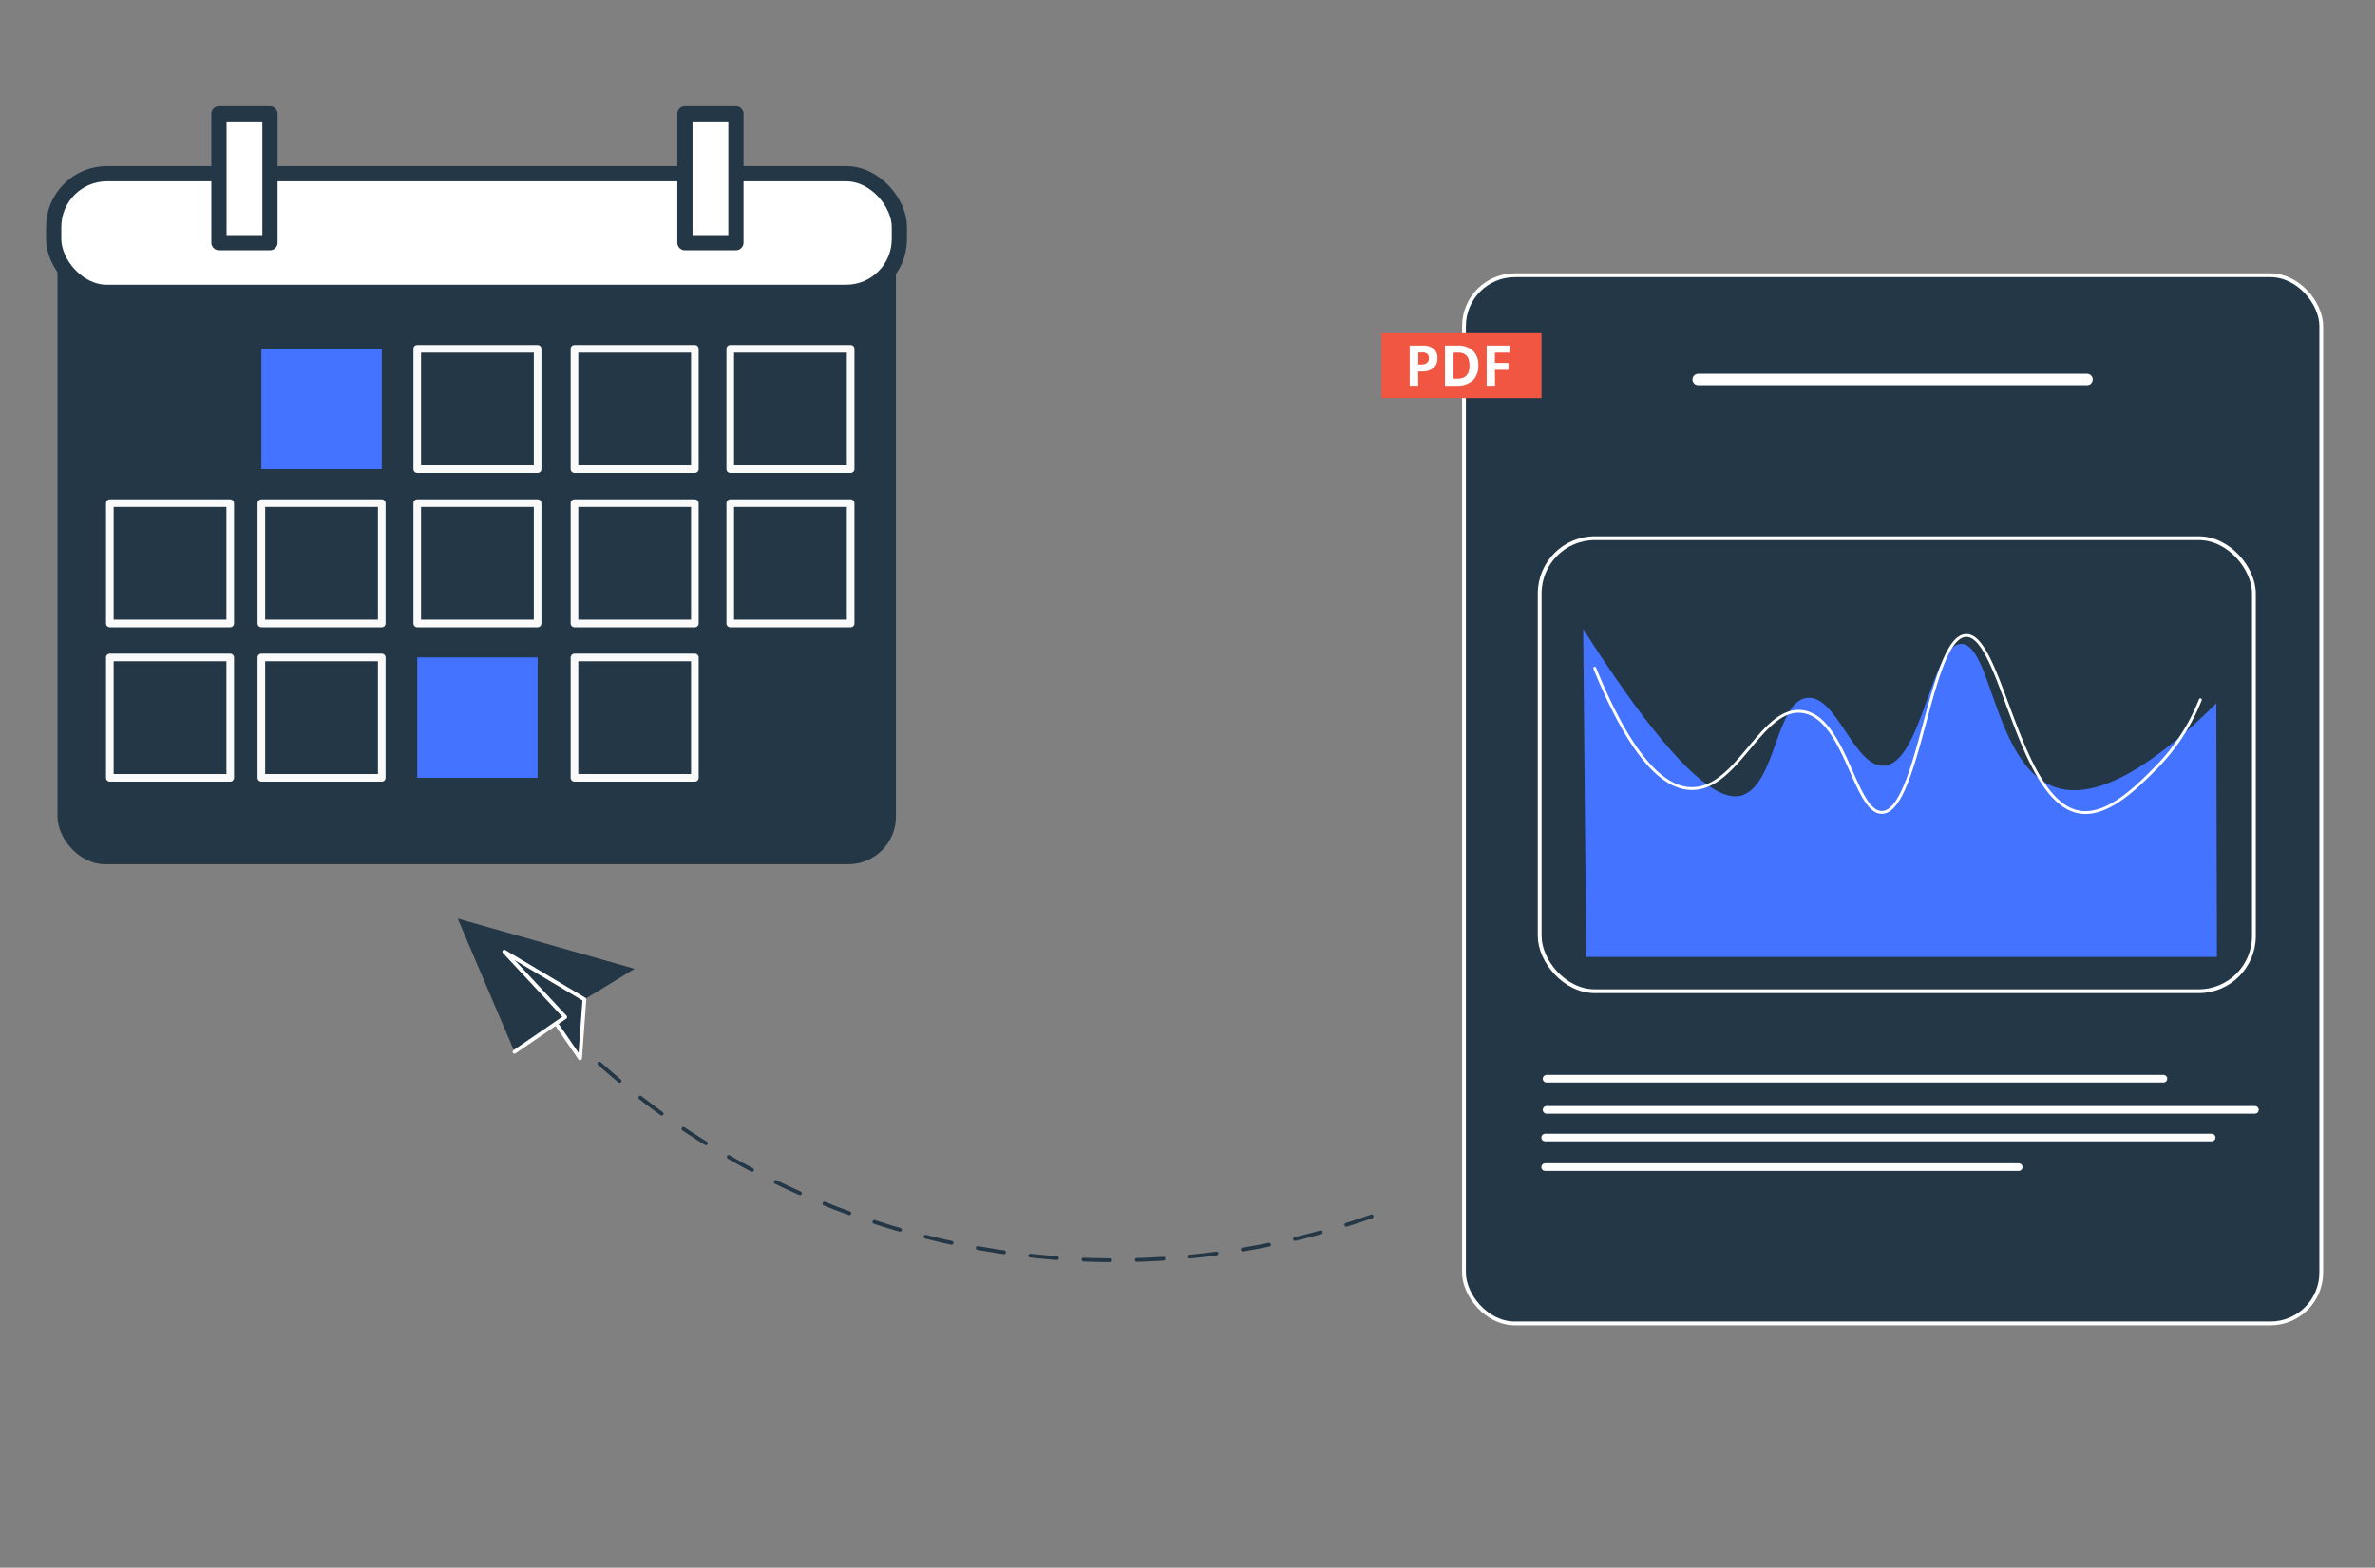 <svg xmlns="http://www.w3.org/2000/svg" id="Layer_1" data-name="Layer 1" viewBox="0 0 624 412"><rect x="0" y="0" width="624" height="412" fill="#808080" stroke="none"/><defs><style>.cls-1,.cls-2,.cls-8{fill:#243746;}.cls-10,.cls-11,.cls-12,.cls-2,.cls-8,.cls-9{stroke:#fff;}.cls-11,.cls-12,.cls-2,.cls-4,.cls-6,.cls-7,.cls-9{stroke-linecap:round;stroke-linejoin:round;}.cls-3{fill:#4473ff;}.cls-10,.cls-11,.cls-12,.cls-4,.cls-7,.cls-9{fill:none;}.cls-4{stroke:#fafafa;}.cls-4,.cls-9{stroke-width:2px;}.cls-14,.cls-5,.cls-6{fill:#fff;}.cls-5,.cls-6,.cls-7{stroke:#243746;}.cls-10,.cls-5,.cls-8{stroke-miterlimit:10;}.cls-5,.cls-6{stroke-width:4px;}.cls-7{stroke-dasharray:7;}.cls-11{stroke-width:0.75px;}.cls-12{stroke-width:3px;}.cls-13{fill:#f15642;}</style></defs><polygon class="cls-1" points="120.25 241.41 135.17 276.42 146.08 268.96 152.4 278.14 153.54 262.65 166.74 254.61 120.25 241.41"></polygon><polygon class="cls-2" points="148.5 267.3 135.17 276.42 146.08 268.96 152.4 278.14 153.54 262.65 132.5 250.12 148.5 267.3"></polygon><rect class="cls-1" x="15.11" y="46.66" width="220.28" height="180.46" rx="12.5"></rect><rect class="cls-3" x="68.67" y="91.67" width="31.63" height="31.63"></rect><rect class="cls-4" x="109.62" y="91.67" width="31.63" height="31.63"></rect><rect class="cls-4" x="150.93" y="91.67" width="31.63" height="31.63"></rect><rect class="cls-4" x="191.86" y="91.67" width="31.63" height="31.63"></rect><rect class="cls-4" x="68.67" y="132.23" width="31.63" height="31.63"></rect><rect class="cls-4" x="28.86" y="132.23" width="31.63" height="31.63"></rect><rect class="cls-4" x="109.62" y="132.23" width="31.63" height="31.63"></rect><rect class="cls-4" x="150.93" y="132.23" width="31.63" height="31.63"></rect><rect class="cls-4" x="68.67" y="172.79" width="31.63" height="31.63"></rect><rect class="cls-4" x="28.86" y="172.79" width="31.63" height="31.63"></rect><rect class="cls-3" x="109.62" y="172.79" width="31.63" height="31.63"></rect><rect class="cls-4" x="150.93" y="172.79" width="31.63" height="31.63"></rect><rect class="cls-4" x="191.86" y="132.23" width="31.63" height="31.63"></rect><rect class="cls-5" x="14.11" y="45.66" width="222.18" height="31.17" rx="13.99"></rect><rect class="cls-6" x="57.53" y="29.92" width="13.4" height="33.86"></rect><rect class="cls-6" x="179.95" y="29.92" width="13.4" height="33.86"></rect><path class="cls-7" d="M157.48,279.51a203.22,203.22,0,0,0,208.11,38.26"></path><rect class="cls-8" x="384.65" y="72.34" width="225.24" height="275.46" rx="13.36"></rect><line class="cls-9" x1="406.35" y1="283.5" x2="568.42" y2="283.5"></line><line class="cls-9" x1="406.35" y1="291.68" x2="592.46" y2="291.68"></line><line class="cls-9" x1="405.98" y1="298.96" x2="581.09" y2="298.96"></line><line class="cls-9" x1="405.98" y1="306.73" x2="530.39" y2="306.73"></line><rect class="cls-10" x="404.54" y="141.45" width="187.65" height="119.05" rx="14.5"></rect><path class="cls-3" d="M416.78,251.49h165.7q-.08-33.3-.17-66.64c-14.12,14-31,26.77-43.19,21.71-15.2-6.38-16-37.54-23.88-37.33s-10.27,31.3-20.2,32c-7.9.56-12.41-18.63-20.22-17.82-8.16.84-8.1,22.08-16.79,25.5-6.06,2.39-17.91-5.78-42.07-43.57Q416.37,208.39,416.78,251.49Z"></path><path class="cls-11" d="M419,175.62c10.39,25.45,19.08,31.65,25.59,31.62,12.12,0,18.21-21.71,29-20.22,11.36,1.55,13.7,26.7,20.91,26.48,9.69-.29,12.58-46,22-46.48S530.38,211.89,547,213.5c7.25.71,14.88-7.07,19.74-12a53.48,53.48,0,0,0,11.38-17.59"></path><line class="cls-12" x1="446.18" y1="99.73" x2="548.35" y2="99.73"></line><rect class="cls-13" x="362.98" y="87.57" width="42.04" height="17.06"></rect><path class="cls-14" d="M377.67,94.11a3.22,3.22,0,0,1-1.06,2.61,4.57,4.57,0,0,1-3,.9h-1v3.75h-2.23V90.82h3.37a4.45,4.45,0,0,1,2.91.83A3,3,0,0,1,377.67,94.11Zm-5.05,1.68h.74a2.44,2.44,0,0,0,1.54-.41,1.44,1.44,0,0,0,.52-1.19A1.49,1.49,0,0,0,375,93a2,2,0,0,0-1.35-.37h-1Z"></path><path class="cls-14" d="M388.42,96a5.21,5.21,0,0,1-1.48,4,6.08,6.08,0,0,1-4.29,1.38h-3V90.82H383a5.57,5.57,0,0,1,4,1.37A5,5,0,0,1,388.42,96Zm-2.32.06c0-2.27-1-3.4-3-3.4H381.9v6.87h1Q386.1,99.53,386.1,96.06Z"></path><path class="cls-14" d="M392.81,101.37h-2.2V90.82h6v1.84h-3.84v2.72h3.58V97.2h-3.58Z"></path></svg>